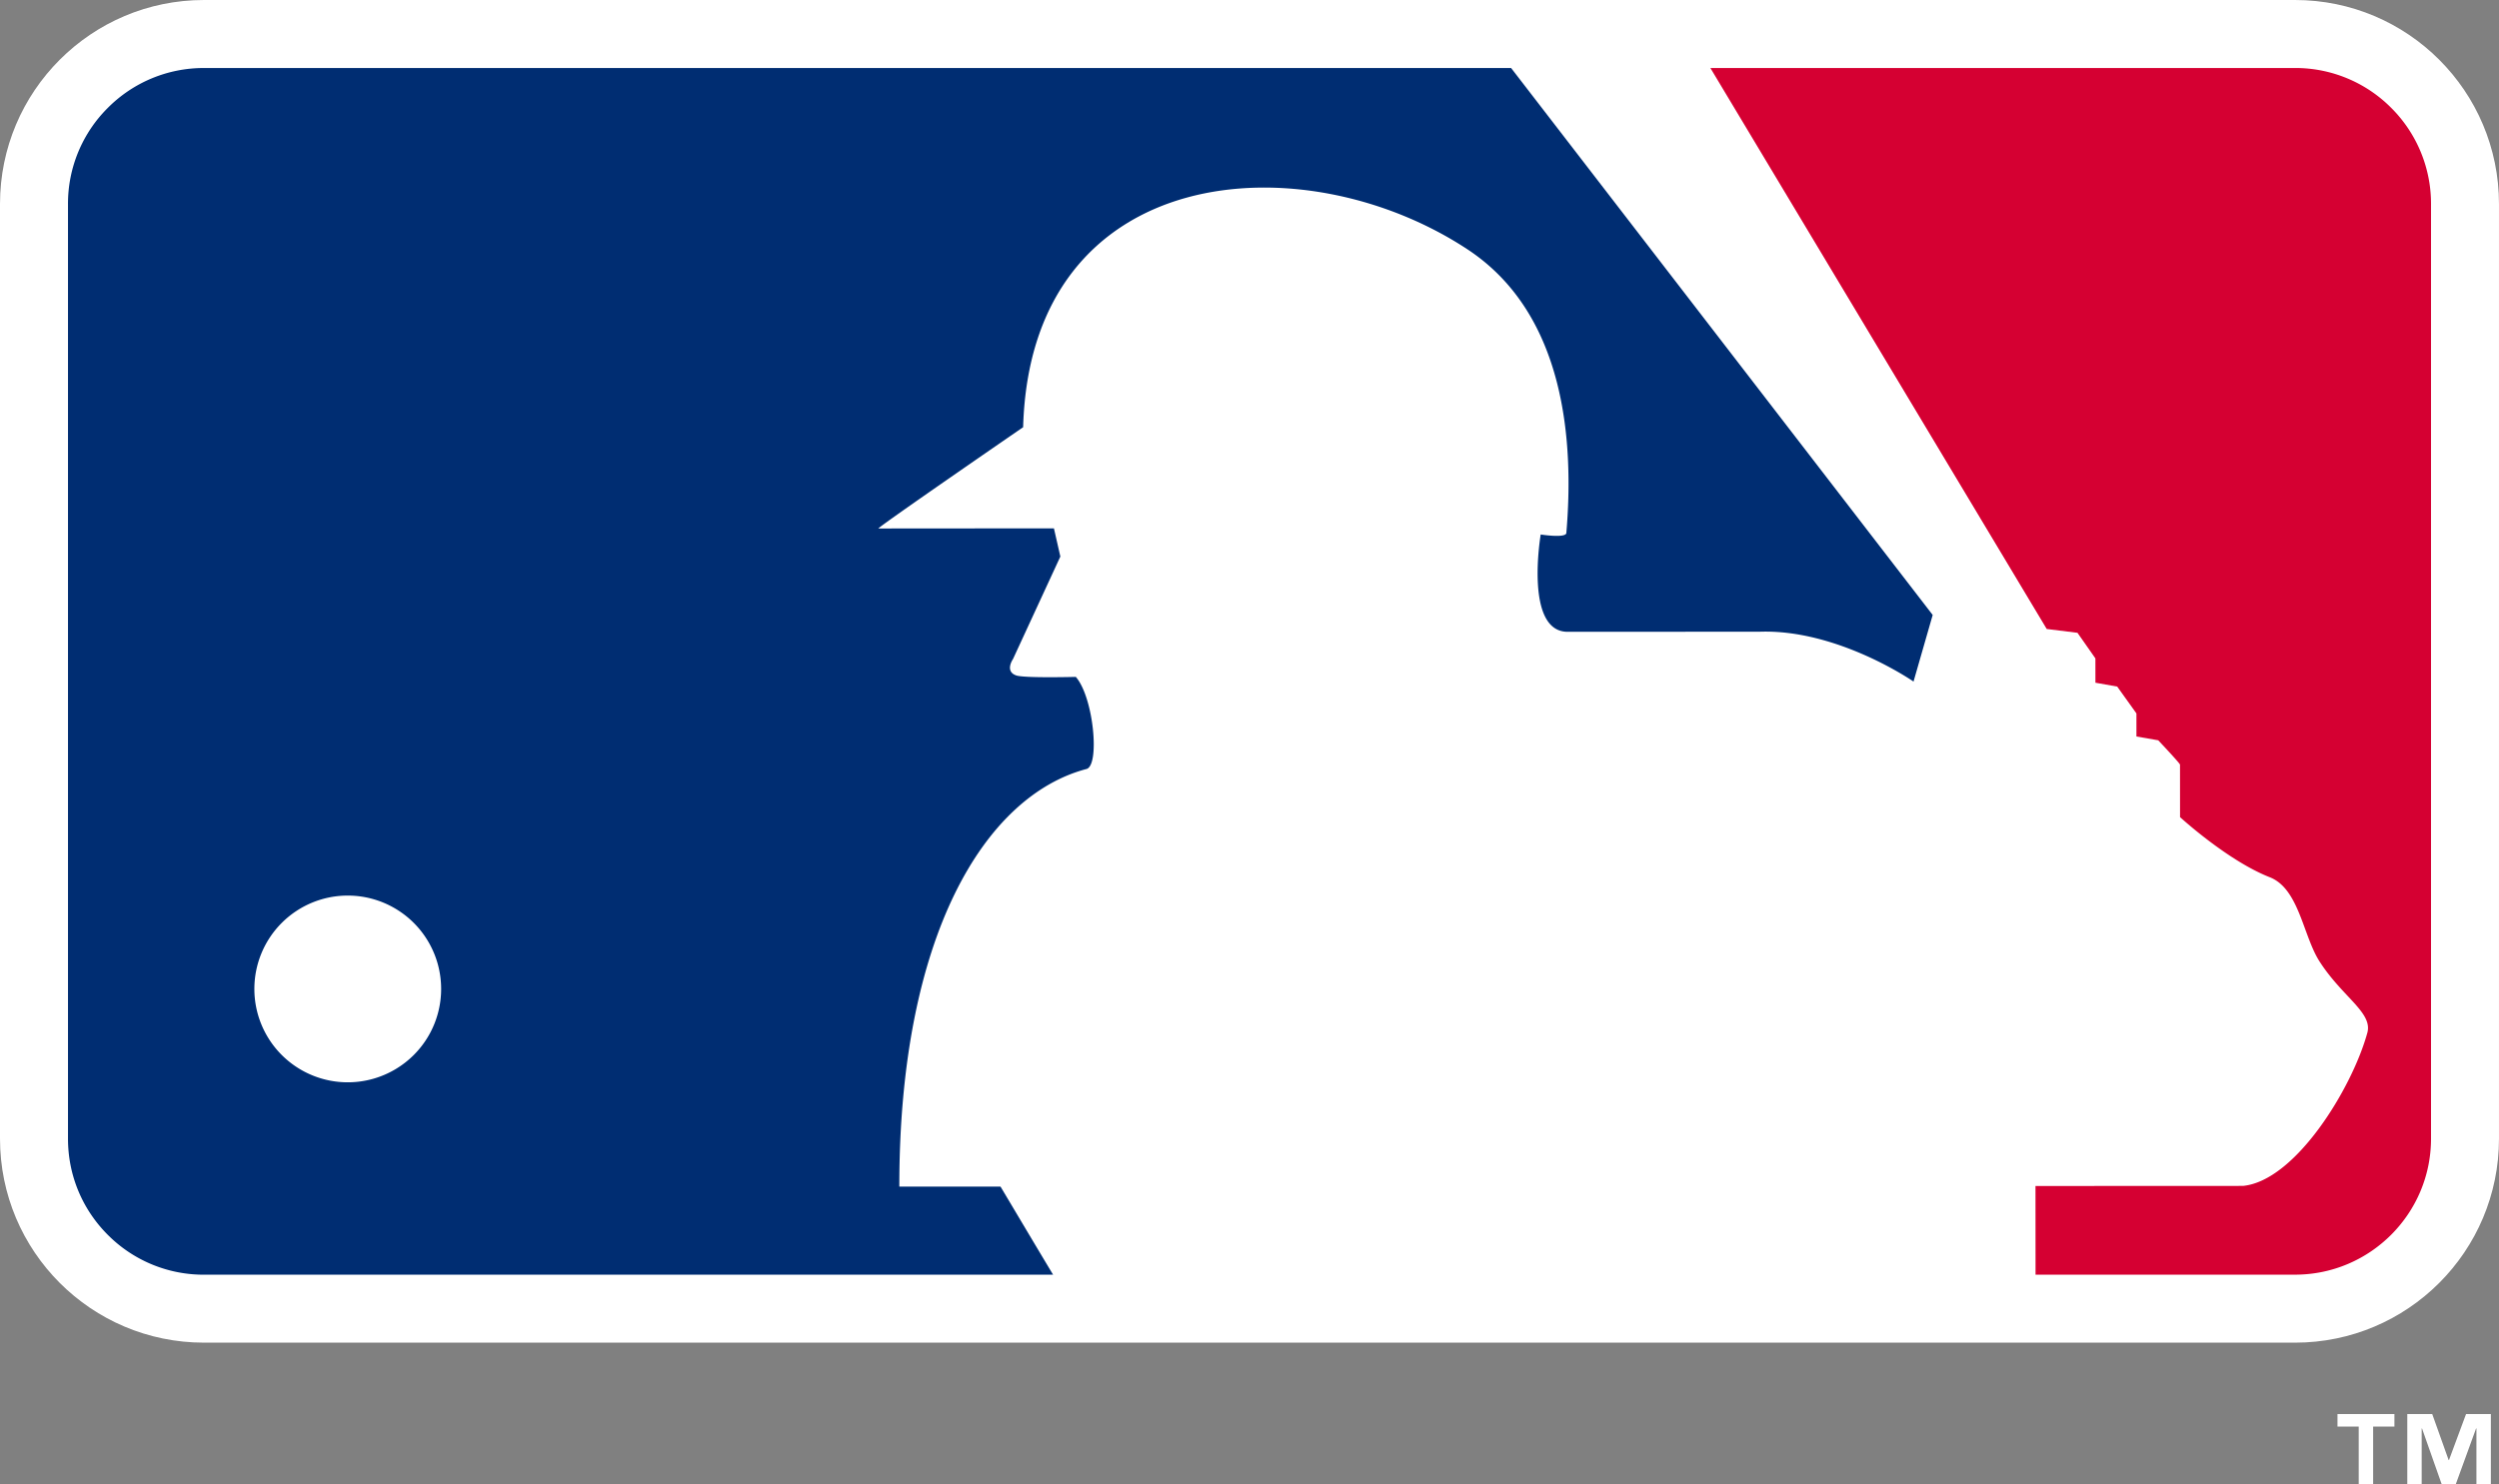 <svg xmlns="http://www.w3.org/2000/svg" viewBox="0 0 125.955 74.842"><rect x="0" y="0" width="125.955" height="74.842" fill="#808080" stroke="none"/><path d="M10.282 67.691C4.604 67.691 0 63.087 0 57.408V10.283C0 4.603 4.604 0 10.282 0h105.39c5.678 0 10.282 4.603 10.282 10.283v47.125c0 5.679-4.604 10.283-10.282 10.283H10.282z" fill="#fff"/><path d="M120.52 5.436a6.812 6.812 0 0 0-4.848-2.008H86.207l16.952 28.283 1.55.192.904 1.291.001 1.226 1.098.194.969 1.354v1.163l1.098.191s1.098 1.162 1.098 1.228l.002 2.646s2.389 2.193 4.521 3.03c1.485.58 1.679 2.971 2.52 4.262 1.163 1.806 2.711 2.58 2.39 3.613-.772 2.775-3.611 7.426-6.258 7.687 0 0-6.584.002-10.459.006l.003 4.469h13.078c3.78 0 6.855-3.077 6.855-6.856V10.283a6.82 6.82 0 0 0-2.009-4.847z" fill="#d50032"/><path d="M76.163 3.429h-65.88a6.808 6.808 0 0 0-4.847 2.008 6.804 6.804 0 0 0-2.009 4.846v47.125c0 1.832.713 3.554 2.008 4.849a6.808 6.808 0 0 0 4.847 2.008h42.796c-1.075-1.79-2.279-3.823-2.65-4.441l-5.1.001c-.007-12.651 4.314-19.691 9.414-21.05.709-.13.386-3.616-.519-4.649 0 0-2.453.066-2.97-.063-.646-.192-.195-.838-.195-.838l2.386-5.167-.324-1.421-8.844.007c-.13-.002 7.292-5.106 7.292-5.106C51.95 8.11 65.701 7.07 74.032 12.616c4.908 3.291 5.299 9.748 4.914 14.267-.064.258-1.291.064-1.291.064s-.835 4.906 1.357 4.906l9.685-.005c3.938-.132 7.749 2.514 7.749 2.514l.966-3.358L76.163 3.429zM17.598 54.565a4.707 4.707 0 1 1-.003-9.413 4.707 4.707 0 0 1 .003 9.413z" fill="#002d72"/><g><path d="M120.683 71.923h-1.072v2.919h-.726v-2.919h-1.071v-.634h2.87v.634zm4.861 2.919h-.727v-2.826h-.017l-1.029 2.826h-.7l-.996-2.826h-.017v2.826h-.726v-3.553h1.257l.828 2.321h.017l.861-2.321h1.25v3.553z" fill="#fff"/></g></svg>